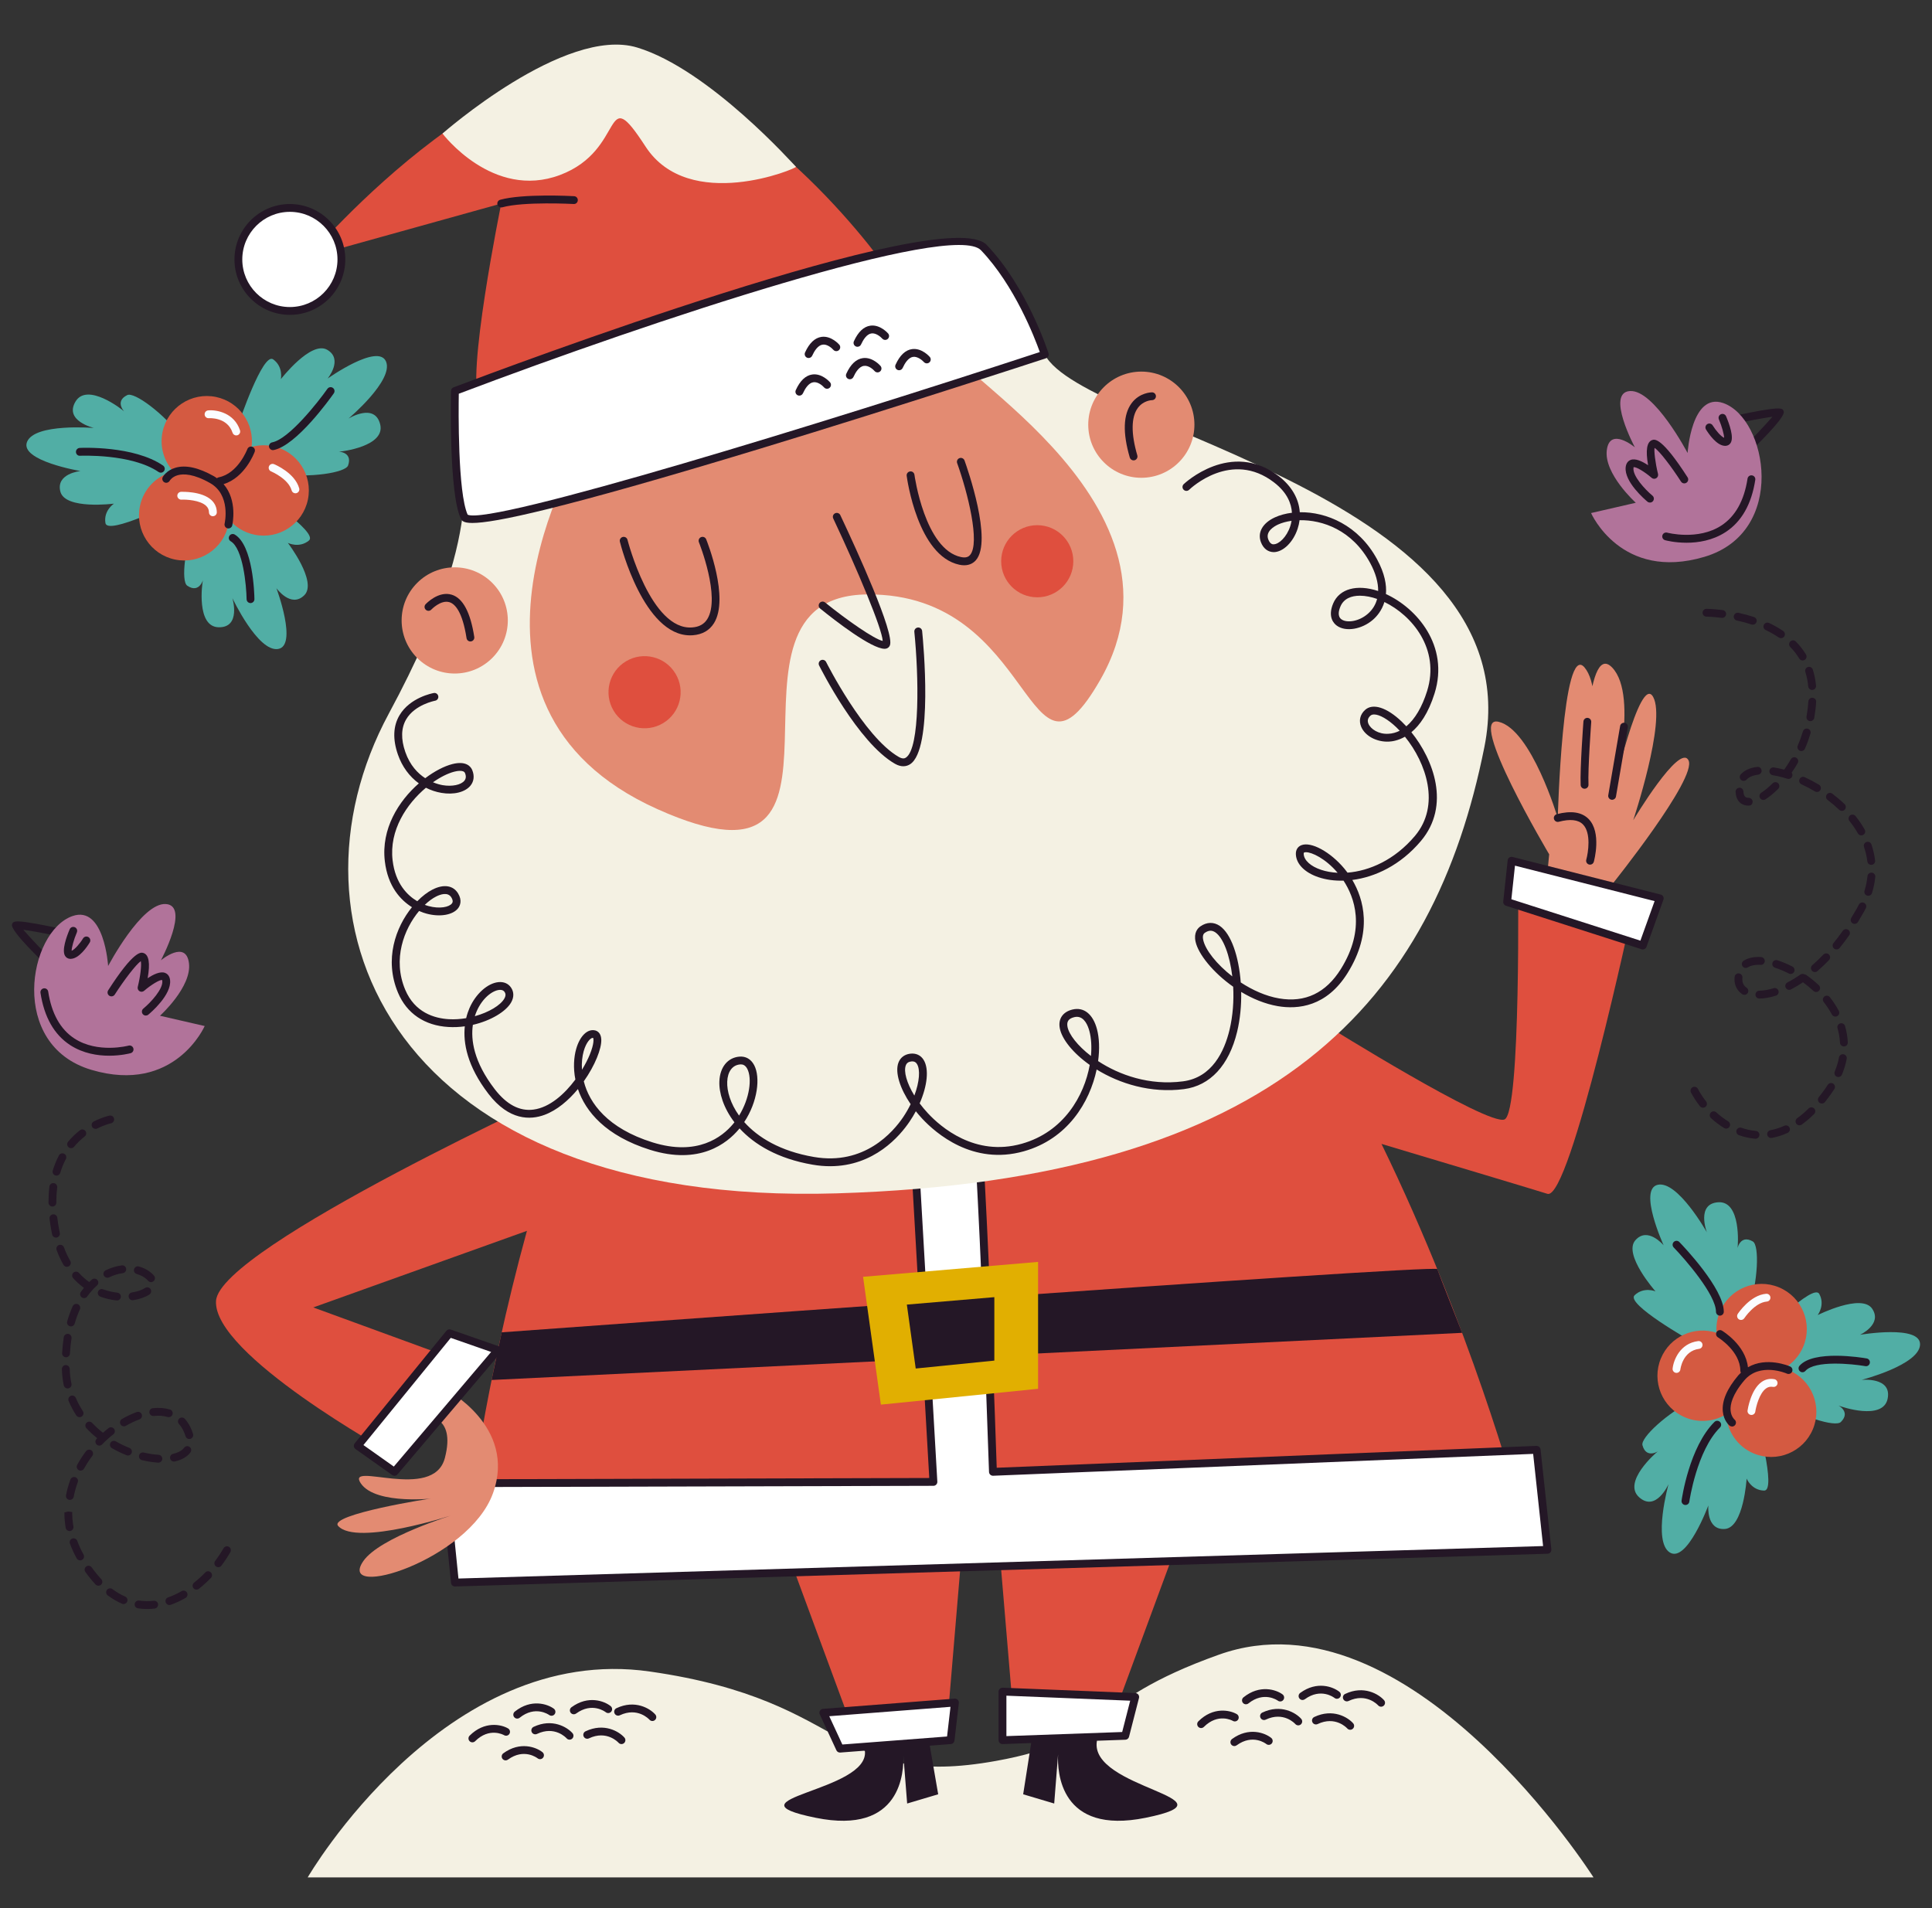 <svg width="81" height="80" viewBox="0 0 81 80" fill="none" xmlns="http://www.w3.org/2000/svg">
<rect x="0" y="0" width="81" height="80" fill="#333333" stroke="none"/>
<g clip-path="url(#clip0_8_10588)">
<path d="M66.809 78.713H12.9C12.9 78.713 18.62 68.845 27.244 70.081C35.868 71.316 35.005 75.045 41.764 73.828C46.59 72.959 45.435 71.394 51.108 69.373C59.083 66.531 66.809 78.713 66.809 78.713Z" fill="#F4F1E3"/>
<path d="M73.286 18.951C73.236 18.951 73.186 18.927 73.154 18.883C73.1 18.81 73.116 18.707 73.189 18.654C73.297 18.567 73.987 17.852 74.311 17.472C73.93 17.524 73.227 17.658 72.587 17.795C72.498 17.811 72.411 17.757 72.392 17.668C72.373 17.579 72.43 17.492 72.519 17.473C74.708 17.006 74.736 17.093 74.784 17.252C74.868 17.522 73.399 18.908 73.383 18.919C73.354 18.941 73.32 18.951 73.286 18.951Z" fill="#241726"/>
<path d="M70.753 18.993C70.753 18.993 70.912 16.434 72.248 16.899C74.097 17.543 74.948 22.312 71.456 23.347C67.964 24.382 66.706 21.51 66.706 21.51L68.581 21.079C68.581 21.079 67.239 19.866 67.366 18.872C67.493 17.878 68.542 18.754 68.542 18.754C68.542 18.754 67.317 16.462 68.335 16.395C69.353 16.328 70.753 18.993 70.753 18.993Z" fill="#B1739A"/>
<path d="M72.329 18.693C71.972 18.693 71.625 18.17 71.525 18.007C71.478 17.93 71.502 17.829 71.58 17.781C71.657 17.734 71.758 17.758 71.805 17.836C71.943 18.06 72.158 18.304 72.284 18.355C72.285 18.219 72.192 17.882 72.065 17.582C72.029 17.498 72.068 17.402 72.152 17.367C72.235 17.331 72.332 17.37 72.367 17.454C72.501 17.769 72.704 18.333 72.559 18.568C72.514 18.642 72.441 18.686 72.353 18.692C72.345 18.693 72.337 18.693 72.329 18.693Z" fill="#241726"/>
<path d="M69.175 21.071C69.138 21.071 69.1 21.059 69.07 21.033C68.97 20.95 68.093 20.203 68.157 19.589C68.178 19.386 68.295 19.31 68.363 19.283C68.564 19.204 68.854 19.343 69.098 19.507C68.986 18.878 69.044 18.522 69.273 18.448C69.371 18.416 69.667 18.321 70.753 20.013C70.802 20.09 70.78 20.191 70.704 20.24C70.627 20.29 70.526 20.267 70.477 20.191C70.083 19.577 69.565 18.895 69.368 18.779C69.342 18.9 69.395 19.395 69.513 19.87C69.53 19.939 69.501 20.012 69.439 20.05C69.378 20.087 69.3 20.081 69.246 20.034C68.952 19.779 68.589 19.562 68.489 19.588C68.489 19.591 68.486 19.602 68.484 19.623C68.449 19.955 68.954 20.509 69.28 20.781C69.35 20.839 69.359 20.942 69.301 21.012C69.269 21.051 69.222 21.071 69.175 21.071Z" fill="#241726"/>
<path d="M70.711 22.755C70.209 22.755 69.84 22.657 69.811 22.649C69.723 22.625 69.672 22.534 69.696 22.447C69.72 22.36 69.81 22.309 69.897 22.332C69.91 22.336 71.186 22.672 72.166 22.035C72.755 21.651 73.125 20.989 73.266 20.068C73.28 19.978 73.362 19.916 73.454 19.931C73.543 19.944 73.605 20.028 73.591 20.118C73.435 21.137 73.015 21.875 72.343 22.311C71.8 22.663 71.194 22.755 70.711 22.755Z" fill="#241726"/>
<path d="M2 40.458C1.967 40.458 1.933 40.448 1.905 40.427C1.889 40.416 0.42 39.029 0.503 38.76C0.555 38.597 0.58 38.515 2.769 38.981C2.858 39 2.915 39.087 2.896 39.176C2.877 39.265 2.789 39.32 2.701 39.303C2.061 39.166 1.358 39.032 0.977 38.98C1.301 39.359 1.991 40.075 2.101 40.164C2.17 40.22 2.184 40.322 2.13 40.393C2.097 40.436 2.049 40.458 2 40.458Z" fill="#241726"/>
<path d="M4.534 40.501C4.534 40.501 4.375 37.941 3.04 38.407C1.19 39.051 0.34 43.82 3.832 44.855C7.324 45.89 8.582 43.018 8.582 43.018L6.707 42.587C6.707 42.587 8.049 41.374 7.922 40.38C7.795 39.386 6.746 40.262 6.746 40.262C6.746 40.262 7.971 37.97 6.953 37.903C5.934 37.836 4.534 40.501 4.534 40.501Z" fill="#B1739A"/>
<path d="M2.959 40.201C2.951 40.201 2.943 40.201 2.935 40.201C2.847 40.195 2.774 40.151 2.728 40.077C2.584 39.841 2.787 39.277 2.921 38.962C2.956 38.878 3.053 38.839 3.136 38.875C3.219 38.91 3.258 39.006 3.223 39.09C3.096 39.39 3.002 39.727 3.004 39.863C3.13 39.812 3.345 39.569 3.482 39.344C3.53 39.266 3.631 39.242 3.708 39.289C3.785 39.337 3.81 39.438 3.762 39.515C3.663 39.678 3.316 40.201 2.959 40.201Z" fill="#241726"/>
<path d="M6.114 42.579C6.066 42.579 6.02 42.559 5.987 42.52C5.929 42.45 5.939 42.346 6.008 42.288C6.335 42.017 6.839 41.462 6.805 41.13C6.801 41.1 6.795 41.09 6.795 41.09C6.709 41.065 6.34 41.283 6.042 41.541C5.988 41.588 5.909 41.595 5.849 41.557C5.788 41.52 5.758 41.447 5.775 41.378C5.887 40.928 5.94 40.461 5.904 40.297C5.697 40.438 5.195 41.101 4.811 41.699C4.762 41.775 4.66 41.797 4.584 41.748C4.508 41.699 4.486 41.598 4.535 41.521C5.622 39.828 5.917 39.924 6.015 39.956C6.244 40.03 6.302 40.386 6.19 41.014C6.434 40.851 6.725 40.712 6.925 40.791C6.993 40.818 7.11 40.893 7.131 41.096C7.195 41.71 6.319 42.458 6.218 42.541C6.188 42.566 6.15 42.579 6.114 42.579Z" fill="#241726"/>
<path d="M4.577 44.262C4.094 44.262 3.488 44.171 2.945 43.819C2.273 43.383 1.853 42.645 1.697 41.625C1.683 41.536 1.745 41.452 1.834 41.438C1.925 41.424 2.008 41.486 2.021 41.576C2.163 42.497 2.533 43.159 3.122 43.542C4.101 44.179 5.378 43.843 5.391 43.839C5.478 43.816 5.568 43.867 5.592 43.955C5.616 44.042 5.565 44.132 5.477 44.156C5.448 44.164 5.078 44.262 4.577 44.262Z" fill="#241726"/>
<path d="M10.008 17.753C10.008 17.753 11.018 14.756 11.452 15.066C11.885 15.375 11.776 15.896 11.776 15.896C11.776 15.896 13.037 14.267 13.72 14.666C14.403 15.064 13.735 15.872 13.735 15.872C13.735 15.872 15.85 14.371 16.184 15.157C16.517 15.944 14.611 17.549 14.611 17.549C14.611 17.549 15.711 16.868 15.939 17.791C16.168 18.714 14.32 18.936 14.206 18.936C14.091 18.935 14.809 18.903 14.594 19.514C14.378 20.125 8.565 20.44 10.008 17.753Z" fill="#51AEA5"/>
<path d="M7.341 21.049C7.341 21.049 4.509 22.458 4.421 21.932C4.333 21.407 4.777 21.116 4.777 21.116C4.777 21.116 2.735 21.379 2.532 20.615C2.33 19.85 3.373 19.749 3.373 19.749C3.373 19.749 0.816 19.319 1.134 18.526C1.453 17.734 3.938 17.943 3.938 17.943C3.938 17.943 2.677 17.649 3.167 16.834C3.657 16.019 5.122 17.166 5.203 17.248C5.284 17.329 4.753 16.844 5.337 16.564C5.921 16.283 10.26 20.165 7.341 21.049Z" fill="#51AEA5"/>
<path d="M10.728 20.576C10.728 20.576 13.365 22.321 12.954 22.661C12.544 23 12.069 22.762 12.069 22.762C12.069 22.762 13.319 24.397 12.759 24.955C12.199 25.513 11.589 24.661 11.589 24.661C11.589 24.661 12.497 27.09 11.651 27.211C10.806 27.331 9.743 25.076 9.743 25.076C9.743 25.076 10.119 26.315 9.169 26.299C8.218 26.282 8.477 24.44 8.507 24.329C8.537 24.218 8.384 24.921 7.849 24.555C7.313 24.19 8.502 18.491 10.728 20.576Z" fill="#51AEA5"/>
<path d="M11.441 18.708C11.135 18.644 10.83 18.659 10.548 18.738C10.672 17.767 10.032 16.848 9.058 16.644C8.033 16.43 7.029 17.086 6.815 18.11C6.686 18.726 6.874 19.333 7.265 19.767C6.582 19.938 6.021 20.481 5.868 21.216C5.653 22.24 6.31 23.244 7.334 23.459C8.359 23.673 9.363 23.016 9.577 21.992C9.591 21.923 9.601 21.854 9.608 21.785C9.871 22.097 10.235 22.327 10.665 22.417C11.69 22.632 12.694 21.975 12.908 20.951C13.122 19.926 12.466 18.922 11.441 18.708ZM9.176 20.323C9.173 20.343 9.17 20.362 9.168 20.381C9.155 20.366 9.141 20.351 9.127 20.335C9.143 20.331 9.16 20.328 9.176 20.323Z" fill="#D45A41"/>
<path d="M6.742 19.818C6.71 19.818 6.678 19.809 6.65 19.79C5.512 19.012 3.378 19.108 3.356 19.108C3.263 19.118 3.188 19.042 3.184 18.952C3.18 18.862 3.25 18.785 3.34 18.78C3.432 18.775 5.605 18.679 6.835 19.518C6.91 19.57 6.929 19.672 6.878 19.747C6.846 19.793 6.795 19.818 6.742 19.818Z" fill="#241726"/>
<path d="M11.441 18.872C11.364 18.872 11.296 18.818 11.28 18.739C11.263 18.65 11.321 18.564 11.41 18.547C12.109 18.411 13.319 16.88 13.727 16.302C13.779 16.228 13.881 16.21 13.956 16.262C14.03 16.314 14.047 16.417 13.995 16.491C13.838 16.715 12.428 18.683 11.473 18.869C11.462 18.871 11.452 18.872 11.441 18.872Z" fill="#241726"/>
<path d="M10.503 25.285C10.414 25.285 10.34 25.213 10.339 25.123C10.329 24.551 10.191 23 9.673 22.694C9.595 22.648 9.57 22.547 9.616 22.47C9.662 22.391 9.762 22.366 9.841 22.411C10.609 22.865 10.664 24.889 10.667 25.118C10.669 25.208 10.597 25.283 10.506 25.285C10.505 25.285 10.504 25.285 10.503 25.285Z" fill="#241726"/>
<path d="M10.581 18.733C10.496 18.701 10.402 18.744 10.37 18.83C10.366 18.84 9.981 19.855 9.167 20.013C9.139 20.019 9.115 20.033 9.095 20.05C9.054 20.022 9.014 19.992 8.968 19.966C8.327 19.604 7.784 19.483 7.354 19.611C6.981 19.72 6.839 19.974 6.824 20.002C6.782 20.082 6.813 20.179 6.892 20.222C6.97 20.265 7.069 20.235 7.114 20.157C7.118 20.15 7.209 19.991 7.457 19.922C7.692 19.858 8.115 19.861 8.806 20.252C9.68 20.746 9.428 21.906 9.417 21.955C9.397 22.044 9.452 22.132 9.54 22.152C9.553 22.154 9.565 22.156 9.577 22.156C9.652 22.156 9.719 22.105 9.737 22.029C9.748 21.979 9.966 20.978 9.373 20.298C10.268 20.028 10.661 18.989 10.678 18.943C10.71 18.858 10.666 18.764 10.581 18.733Z" fill="#241726"/>
<path d="M9.906 18.256C9.837 18.256 9.772 18.212 9.75 18.143C9.531 17.477 8.764 17.533 8.757 17.533C8.665 17.541 8.587 17.473 8.58 17.383C8.572 17.292 8.639 17.213 8.73 17.206C9.086 17.173 9.823 17.313 10.062 18.041C10.09 18.127 10.043 18.219 9.957 18.248C9.94 18.253 9.923 18.256 9.906 18.256Z" fill="#FBFCFF"/>
<path d="M12.385 20.682C12.313 20.682 12.247 20.634 12.227 20.562C12.091 20.069 11.373 19.768 11.366 19.764C11.283 19.73 11.243 19.634 11.277 19.55C11.312 19.466 11.407 19.427 11.491 19.461C11.527 19.475 12.364 19.826 12.544 20.474C12.568 20.561 12.517 20.652 12.429 20.676C12.415 20.68 12.4 20.682 12.385 20.682Z" fill="#FBFCFF"/>
<path d="M8.926 21.644C8.836 21.644 8.762 21.572 8.761 21.482C8.76 21.372 8.721 21.283 8.642 21.208C8.391 20.97 7.809 20.938 7.605 20.949C7.518 20.952 7.438 20.882 7.434 20.791C7.43 20.701 7.5 20.625 7.591 20.62C7.627 20.62 8.463 20.587 8.867 20.969C9.013 21.107 9.087 21.277 9.09 21.477C9.091 21.568 9.018 21.642 8.928 21.643C8.927 21.644 8.926 21.644 8.926 21.644Z" fill="#FBFCFF"/>
<path d="M70.901 56.225C70.901 56.225 68.146 54.673 68.531 54.305C68.916 53.937 69.407 54.141 69.407 54.141C69.407 54.141 68.043 52.599 68.561 52.002C69.08 51.406 69.749 52.212 69.749 52.212C69.749 52.212 68.671 49.854 69.505 49.673C70.34 49.492 71.561 51.666 71.561 51.666C71.561 51.666 71.098 50.458 72.047 50.406C72.996 50.354 72.869 52.21 72.847 52.323C72.825 52.435 72.928 51.724 73.488 52.05C74.048 52.376 73.272 58.145 70.901 56.225Z" fill="#51AEA5"/>
<path d="M73.641 59.462C73.641 59.462 74.496 62.506 73.963 62.495C73.431 62.484 73.228 61.993 73.228 61.993C73.228 61.993 73.105 64.048 72.316 64.104C71.527 64.161 71.623 63.117 71.623 63.117C71.623 63.117 70.722 65.549 70.003 65.087C69.285 64.626 69.954 62.225 69.954 62.225C69.954 62.225 69.429 63.408 68.721 62.774C68.012 62.141 69.412 60.916 69.507 60.851C69.602 60.787 69.027 61.219 68.861 60.592C68.694 59.966 73.318 56.429 73.641 59.462Z" fill="#51AEA5"/>
<path d="M73.809 56.046C73.809 56.046 76.016 53.782 76.273 54.248C76.53 54.715 76.207 55.137 76.207 55.137C76.207 55.137 78.047 54.214 78.491 54.869C78.934 55.523 77.983 55.963 77.983 55.963C77.983 55.963 80.539 55.526 80.499 56.379C80.46 57.232 78.046 57.854 78.046 57.854C78.046 57.854 79.332 57.716 79.139 58.647C78.946 59.578 77.184 58.979 77.081 58.929C76.978 58.879 77.639 59.161 77.18 59.618C76.722 60.076 71.345 57.844 73.809 56.046Z" fill="#51AEA5"/>
<path d="M74.985 57.441C74.92 57.414 74.854 57.391 74.787 57.372C75.143 57.172 75.437 56.857 75.606 56.451C76.008 55.485 75.55 54.376 74.584 53.974C73.618 53.572 72.509 54.03 72.107 54.996C71.987 55.285 71.945 55.587 71.969 55.879C71.039 55.576 70.016 56.033 69.634 56.952C69.232 57.918 69.69 59.027 70.656 59.429C71.237 59.671 71.868 59.6 72.367 59.297C72.407 59.999 72.837 60.652 73.53 60.94C74.496 61.342 75.605 60.884 76.007 59.918C76.409 58.952 75.951 57.843 74.985 57.441ZM73.271 57.524C73.289 57.53 73.308 57.537 73.326 57.542C73.309 57.552 73.291 57.563 73.273 57.574C73.273 57.557 73.272 57.54 73.271 57.524Z" fill="#D45A41"/>
<path d="M70.664 63.099C70.656 63.099 70.649 63.099 70.641 63.098C70.551 63.085 70.489 63.002 70.501 62.913C70.514 62.821 70.824 60.669 71.879 59.617C71.944 59.553 72.048 59.553 72.112 59.618C72.176 59.682 72.176 59.786 72.111 59.85C71.135 60.823 70.829 62.937 70.826 62.958C70.815 63.04 70.745 63.099 70.664 63.099Z" fill="#241726"/>
<path d="M72.107 55.16C72.017 55.16 71.943 55.087 71.943 54.997C71.94 54.284 70.663 52.81 70.171 52.302C70.108 52.236 70.109 52.133 70.175 52.069C70.24 52.007 70.344 52.008 70.407 52.073C70.597 52.27 72.267 54.023 72.271 54.995C72.272 55.086 72.198 55.16 72.108 55.16L72.107 55.16Z" fill="#241726"/>
<path d="M75.57 57.533C75.531 57.533 75.493 57.52 75.462 57.492C75.393 57.432 75.387 57.328 75.447 57.26C76.036 56.591 78.035 56.915 78.26 56.954C78.35 56.969 78.409 57.054 78.394 57.144C78.379 57.233 78.294 57.296 78.204 57.277C77.641 57.18 76.091 57.026 75.693 57.477C75.661 57.514 75.616 57.533 75.57 57.533Z" fill="#241726"/>
<path d="M75.051 57.291C75.005 57.27 74.062 56.87 73.283 57.325C73.186 56.396 72.238 55.815 72.196 55.79C72.118 55.743 72.017 55.767 71.971 55.846C71.924 55.923 71.949 56.024 72.027 56.071C72.036 56.077 72.961 56.645 72.965 57.474C72.965 57.502 72.975 57.528 72.988 57.552C72.952 57.587 72.916 57.621 72.881 57.661C72.405 58.224 72.186 58.734 72.23 59.18C72.268 59.567 72.491 59.754 72.516 59.774C72.546 59.797 72.582 59.809 72.617 59.809C72.665 59.809 72.712 59.788 72.744 59.748C72.801 59.679 72.791 59.576 72.722 59.518C72.716 59.513 72.577 59.393 72.556 59.136C72.536 58.895 72.619 58.479 73.132 57.873C73.781 57.107 74.874 57.571 74.919 57.592C75.004 57.628 75.1 57.59 75.135 57.507C75.172 57.424 75.134 57.327 75.051 57.291Z" fill="#241726"/>
<path d="M70.288 57.56C70.283 57.56 70.277 57.56 70.271 57.56C70.181 57.55 70.115 57.469 70.125 57.379C70.163 57.023 70.435 56.325 71.194 56.227C71.284 56.214 71.366 56.278 71.378 56.368C71.389 56.459 71.326 56.541 71.236 56.552C70.541 56.642 70.452 57.406 70.451 57.413C70.442 57.498 70.371 57.56 70.288 57.56Z" fill="#FBFCFF"/>
<path d="M72.994 55.341C72.963 55.341 72.932 55.333 72.904 55.315C72.828 55.265 72.807 55.163 72.856 55.088C72.877 55.056 73.378 54.298 74.048 54.243C74.14 54.236 74.218 54.303 74.225 54.393C74.233 54.484 74.165 54.563 74.075 54.57C73.566 54.612 73.135 55.261 73.131 55.267C73.1 55.315 73.047 55.341 72.994 55.341Z" fill="#FBFCFF"/>
<path d="M73.43 59.324C73.422 59.324 73.414 59.323 73.406 59.322C73.316 59.309 73.254 59.226 73.267 59.136C73.272 59.101 73.397 58.273 73.848 57.947C74.01 57.83 74.192 57.788 74.389 57.824C74.478 57.839 74.537 57.925 74.522 58.014C74.506 58.103 74.422 58.161 74.331 58.147C74.223 58.128 74.129 58.149 74.041 58.213C73.76 58.415 73.621 58.982 73.592 59.184C73.58 59.265 73.51 59.324 73.43 59.324Z" fill="#FBFCFF"/>
<path d="M27.351 72.156C27.306 72.156 27.26 72.137 27.228 72.1C27.208 72.078 26.732 71.562 25.985 71.916C25.903 71.954 25.805 71.92 25.766 71.838C25.727 71.756 25.762 71.658 25.844 71.619C26.625 71.25 27.252 71.63 27.474 71.883C27.534 71.951 27.528 72.055 27.459 72.115C27.428 72.142 27.389 72.156 27.351 72.156Z" fill="#241726"/>
<path d="M26.055 73.123C26.01 73.123 25.965 73.104 25.933 73.068C25.912 73.044 25.436 72.529 24.689 72.884C24.608 72.922 24.509 72.888 24.471 72.805C24.432 72.724 24.466 72.626 24.549 72.587C25.33 72.217 25.956 72.597 26.179 72.85C26.239 72.918 26.232 73.022 26.164 73.082C26.133 73.109 26.094 73.123 26.055 73.123Z" fill="#241726"/>
<path d="M23.878 72.938C23.833 72.938 23.788 72.919 23.756 72.882C23.735 72.859 23.26 72.343 22.512 72.698C22.43 72.736 22.332 72.702 22.293 72.62C22.254 72.538 22.289 72.44 22.371 72.401C23.152 72.031 23.779 72.412 24.002 72.665C24.062 72.733 24.055 72.837 23.987 72.897C23.956 72.924 23.917 72.938 23.878 72.938Z" fill="#241726"/>
<path d="M21.685 72.055C21.637 72.055 21.59 72.034 21.557 71.993C21.5 71.923 21.512 71.819 21.582 71.762C22.265 71.213 22.952 71.441 23.219 71.639C23.292 71.693 23.308 71.796 23.254 71.869C23.201 71.941 23.098 71.957 23.025 71.904C23 71.886 22.439 71.495 21.788 72.018C21.758 72.043 21.721 72.055 21.685 72.055Z" fill="#241726"/>
<path d="M24.057 71.874C24.006 71.874 23.956 71.851 23.924 71.807C23.871 71.734 23.887 71.631 23.96 71.578C24.665 71.062 25.342 71.322 25.602 71.531C25.673 71.588 25.684 71.691 25.627 71.762C25.57 71.832 25.467 71.843 25.397 71.787C25.373 71.769 24.826 71.351 24.154 71.842C24.125 71.864 24.091 71.874 24.057 71.874Z" fill="#241726"/>
<path d="M21.198 73.807C21.148 73.807 21.098 73.783 21.065 73.739C21.012 73.666 21.028 73.563 21.101 73.51C21.806 72.994 22.483 73.254 22.743 73.463C22.814 73.52 22.825 73.624 22.768 73.694C22.712 73.765 22.609 73.776 22.538 73.719C22.515 73.702 21.968 73.283 21.295 73.775C21.266 73.796 21.232 73.807 21.198 73.807Z" fill="#241726"/>
<path d="M19.805 73.05C19.763 73.05 19.721 73.034 19.689 73.002C19.625 72.938 19.625 72.834 19.689 72.77C20.313 72.147 21.017 72.299 21.301 72.467C21.379 72.513 21.405 72.613 21.359 72.692C21.314 72.769 21.213 72.796 21.135 72.75C21.107 72.734 20.516 72.409 19.921 73.002C19.889 73.034 19.847 73.05 19.805 73.05Z" fill="#241726"/>
<path d="M57.903 71.556C57.858 71.556 57.813 71.537 57.78 71.501C57.76 71.478 57.284 70.962 56.537 71.317C56.455 71.355 56.357 71.32 56.318 71.238C56.279 71.157 56.314 71.058 56.396 71.02C57.177 70.65 57.804 71.03 58.027 71.283C58.087 71.352 58.08 71.455 58.012 71.515C57.98 71.542 57.942 71.556 57.903 71.556Z" fill="#241726"/>
<path d="M56.608 72.523C56.562 72.523 56.517 72.505 56.485 72.468C56.465 72.445 55.988 71.929 55.241 72.284C55.16 72.322 55.062 72.288 55.023 72.206C54.984 72.124 55.019 72.026 55.101 71.987C55.882 71.617 56.509 71.998 56.731 72.251C56.791 72.319 56.785 72.422 56.716 72.482C56.685 72.51 56.646 72.523 56.608 72.523Z" fill="#241726"/>
<path d="M54.43 72.338C54.385 72.338 54.34 72.319 54.307 72.283C54.287 72.26 53.812 71.744 53.064 72.099C52.982 72.137 52.885 72.102 52.846 72.02C52.807 71.939 52.841 71.84 52.923 71.802C53.704 71.432 54.331 71.812 54.554 72.065C54.614 72.133 54.607 72.237 54.539 72.297C54.508 72.324 54.469 72.338 54.43 72.338Z" fill="#241726"/>
<path d="M52.237 71.455C52.189 71.455 52.141 71.434 52.109 71.394C52.052 71.323 52.063 71.219 52.134 71.163C52.816 70.614 53.504 70.841 53.771 71.039C53.844 71.093 53.86 71.196 53.806 71.269C53.753 71.342 53.65 71.357 53.577 71.304C53.552 71.286 52.991 70.895 52.34 71.419C52.31 71.443 52.273 71.455 52.237 71.455Z" fill="#241726"/>
<path d="M54.609 71.275C54.559 71.275 54.509 71.251 54.476 71.207C54.423 71.134 54.439 71.031 54.512 70.978C55.217 70.462 55.894 70.722 56.154 70.931C56.225 70.988 56.236 71.092 56.179 71.162C56.123 71.233 56.02 71.244 55.949 71.188C55.926 71.17 55.379 70.751 54.706 71.243C54.677 71.264 54.643 71.275 54.609 71.275Z" fill="#241726"/>
<path d="M51.751 73.207C51.7 73.207 51.65 73.183 51.618 73.14C51.565 73.067 51.581 72.963 51.654 72.91C52.359 72.394 53.036 72.654 53.296 72.864C53.367 72.921 53.378 73.024 53.321 73.095C53.264 73.165 53.161 73.176 53.09 73.12C53.067 73.102 52.521 72.683 51.847 73.175C51.818 73.197 51.784 73.207 51.751 73.207Z" fill="#241726"/>
<path d="M50.357 72.451C50.315 72.451 50.273 72.435 50.241 72.403C50.177 72.338 50.177 72.234 50.241 72.17C50.865 71.547 51.569 71.7 51.853 71.867C51.931 71.913 51.957 72.014 51.911 72.092C51.866 72.17 51.765 72.196 51.688 72.151C51.662 72.136 51.07 71.808 50.473 72.403C50.441 72.435 50.399 72.451 50.357 72.451Z" fill="#241726"/>
<path d="M6.17 67.46C6.041 67.46 5.912 67.45 5.785 67.431C5.695 67.418 5.634 67.334 5.647 67.245C5.66 67.155 5.744 67.094 5.834 67.106C6.034 67.136 6.242 67.138 6.445 67.115C6.535 67.106 6.617 67.169 6.627 67.259C6.637 67.349 6.573 67.431 6.483 67.441C6.379 67.454 6.275 67.46 6.17 67.46ZM7.102 67.293C7.034 67.293 6.971 67.251 6.947 67.183C6.917 67.097 6.962 67.004 7.047 66.974C7.236 66.907 7.427 66.819 7.615 66.711C7.694 66.666 7.794 66.692 7.839 66.771C7.884 66.85 7.857 66.95 7.779 66.996C7.573 67.114 7.364 67.21 7.156 67.284C7.138 67.29 7.12 67.293 7.102 67.293ZM5.18 67.252C5.158 67.252 5.136 67.248 5.114 67.238C4.909 67.148 4.708 67.031 4.516 66.889C4.444 66.835 4.429 66.732 4.483 66.659C4.537 66.586 4.64 66.572 4.712 66.625C4.884 66.752 5.063 66.858 5.246 66.937C5.329 66.974 5.367 67.07 5.331 67.153C5.304 67.215 5.244 67.252 5.18 67.252ZM8.239 66.647C8.191 66.647 8.143 66.626 8.11 66.586C8.054 66.514 8.066 66.411 8.137 66.355C8.299 66.226 8.457 66.082 8.607 65.927C8.67 65.862 8.774 65.861 8.839 65.924C8.904 65.987 8.906 66.091 8.843 66.156C8.683 66.321 8.514 66.474 8.341 66.612C8.311 66.636 8.275 66.647 8.239 66.647ZM4.126 66.483C4.083 66.483 4.039 66.466 4.006 66.431C3.859 66.274 3.715 66.097 3.578 65.906C3.525 65.832 3.542 65.73 3.616 65.677C3.69 65.624 3.792 65.641 3.845 65.715C3.974 65.895 4.108 66.06 4.246 66.207C4.308 66.273 4.305 66.377 4.239 66.439C4.207 66.469 4.167 66.483 4.126 66.483ZM9.152 65.707C9.117 65.707 9.083 65.696 9.053 65.673C8.981 65.619 8.966 65.516 9.021 65.443C9.151 65.271 9.269 65.093 9.372 64.913C9.416 64.835 9.517 64.807 9.596 64.852C9.675 64.897 9.702 64.997 9.657 65.076C9.547 65.268 9.421 65.459 9.283 65.642C9.251 65.684 9.202 65.707 9.152 65.707ZM3.36 65.421C3.302 65.421 3.246 65.391 3.216 65.337C3.103 65.135 3.008 64.926 2.932 64.717C2.9 64.631 2.944 64.537 3.03 64.506C3.115 64.475 3.209 64.519 3.24 64.604C3.31 64.797 3.399 64.99 3.503 65.177C3.547 65.256 3.519 65.356 3.439 65.4C3.414 65.414 3.387 65.421 3.36 65.421ZM2.916 64.191C2.837 64.191 2.768 64.135 2.754 64.055C2.717 63.843 2.699 63.627 2.699 63.412L2.863 63.373L3.027 63.394C3.027 63.608 3.044 63.805 3.078 63.999C3.093 64.088 3.034 64.173 2.944 64.189C2.935 64.191 2.925 64.191 2.916 64.191ZM2.929 62.885C2.919 62.885 2.909 62.884 2.898 62.882C2.809 62.865 2.751 62.779 2.768 62.69C2.81 62.47 2.872 62.249 2.952 62.032C2.984 61.947 3.078 61.904 3.163 61.935C3.248 61.967 3.292 62.061 3.26 62.146C3.186 62.346 3.129 62.55 3.091 62.752C3.075 62.83 3.007 62.885 2.929 62.885ZM3.38 61.657C3.353 61.657 3.326 61.651 3.301 61.637C3.221 61.593 3.193 61.493 3.237 61.414C3.345 61.218 3.469 61.027 3.606 60.844C3.66 60.772 3.764 60.757 3.836 60.811C3.909 60.866 3.923 60.969 3.869 61.041C3.741 61.212 3.625 61.391 3.524 61.573C3.494 61.627 3.438 61.657 3.38 61.657ZM6.64 61.324C6.637 61.324 6.634 61.324 6.63 61.323C6.414 61.31 6.186 61.275 5.952 61.219C5.864 61.198 5.81 61.109 5.831 61.021C5.852 60.933 5.94 60.879 6.029 60.9C6.244 60.951 6.453 60.983 6.65 60.995C6.74 61.001 6.809 61.078 6.804 61.169C6.799 61.256 6.726 61.324 6.64 61.324ZM7.293 61.279C7.218 61.279 7.151 61.227 7.133 61.151C7.113 61.063 7.168 60.975 7.256 60.955C7.471 60.905 7.632 60.816 7.72 60.697C7.774 60.625 7.878 60.61 7.95 60.664C8.023 60.718 8.038 60.821 7.984 60.894C7.846 61.078 7.626 61.206 7.33 61.275C7.318 61.278 7.305 61.279 7.293 61.279ZM5.365 61.024C5.345 61.024 5.324 61.02 5.304 61.012C5.093 60.927 4.887 60.828 4.693 60.717C4.614 60.672 4.587 60.571 4.631 60.492C4.676 60.414 4.776 60.386 4.855 60.431C5.037 60.535 5.229 60.628 5.427 60.707C5.511 60.741 5.552 60.837 5.518 60.921C5.492 60.985 5.43 61.024 5.365 61.024ZM4.164 60.609C4.123 60.609 4.082 60.593 4.05 60.562C3.985 60.499 3.983 60.395 4.046 60.33C4.056 60.32 4.066 60.31 4.077 60.299C3.914 60.17 3.762 60.029 3.623 59.88C3.561 59.814 3.564 59.711 3.63 59.649C3.696 59.586 3.8 59.59 3.862 59.656C4.001 59.803 4.154 59.943 4.317 60.071C4.393 60.004 4.471 59.938 4.551 59.876C4.622 59.82 4.725 59.833 4.781 59.904C4.837 59.975 4.825 60.078 4.754 60.134C4.588 60.264 4.429 60.407 4.282 60.559C4.25 60.592 4.207 60.609 4.164 60.609ZM7.935 60.333C7.863 60.333 7.797 60.285 7.777 60.212C7.755 60.133 7.722 60.049 7.677 59.961C7.629 59.864 7.571 59.779 7.504 59.705C7.444 59.638 7.449 59.534 7.516 59.474C7.583 59.413 7.687 59.418 7.748 59.485C7.834 59.58 7.909 59.69 7.97 59.812C8.025 59.92 8.066 60.025 8.094 60.125C8.118 60.212 8.066 60.303 7.979 60.327C7.964 60.331 7.95 60.333 7.935 60.333ZM5.196 59.801C5.139 59.801 5.084 59.771 5.053 59.719C5.008 59.64 5.035 59.54 5.113 59.494C5.319 59.375 5.528 59.277 5.733 59.202C5.818 59.171 5.912 59.215 5.943 59.3C5.974 59.385 5.931 59.479 5.845 59.51C5.658 59.579 5.468 59.669 5.278 59.779C5.252 59.794 5.223 59.801 5.196 59.801ZM3.337 59.418C3.283 59.418 3.231 59.392 3.199 59.344C3.073 59.151 2.965 58.947 2.877 58.738C2.842 58.654 2.882 58.558 2.966 58.523C3.049 58.489 3.146 58.527 3.18 58.611C3.26 58.802 3.359 58.988 3.474 59.163C3.523 59.239 3.502 59.341 3.426 59.391C3.399 59.409 3.367 59.418 3.337 59.418ZM7.077 59.416C7.061 59.416 7.046 59.414 7.03 59.41C6.858 59.359 6.657 59.343 6.444 59.366C6.352 59.375 6.273 59.311 6.263 59.221C6.253 59.131 6.318 59.05 6.408 59.04C6.666 59.012 6.909 59.032 7.123 59.095C7.21 59.12 7.26 59.212 7.234 59.299C7.213 59.37 7.147 59.416 7.077 59.416ZM2.835 58.213C2.759 58.213 2.691 58.16 2.674 58.083C2.628 57.862 2.602 57.634 2.595 57.403C2.592 57.312 2.664 57.236 2.754 57.233C2.845 57.23 2.921 57.302 2.923 57.393C2.929 57.605 2.954 57.814 2.996 58.015C3.014 58.104 2.958 58.191 2.869 58.209C2.857 58.212 2.846 58.213 2.835 58.213ZM2.769 56.905C2.766 56.905 2.763 56.905 2.759 56.905C2.669 56.9 2.599 56.822 2.605 56.732C2.617 56.502 2.641 56.277 2.674 56.063C2.688 55.974 2.772 55.913 2.861 55.926C2.951 55.94 3.012 56.024 2.998 56.114C2.967 56.317 2.945 56.531 2.932 56.75C2.928 56.837 2.855 56.905 2.769 56.905ZM2.975 55.612C2.96 55.612 2.945 55.61 2.93 55.606C2.843 55.581 2.792 55.49 2.817 55.403C2.88 55.177 2.959 54.962 3.049 54.763C3.087 54.68 3.185 54.645 3.267 54.682C3.349 54.719 3.386 54.817 3.348 54.899C3.264 55.083 3.192 55.283 3.132 55.492C3.112 55.565 3.046 55.612 2.975 55.612ZM4.902 54.524C4.896 54.524 4.89 54.524 4.884 54.523C4.653 54.498 4.425 54.444 4.208 54.364C4.123 54.333 4.079 54.238 4.11 54.153C4.142 54.068 4.237 54.024 4.321 54.056C4.514 54.127 4.715 54.174 4.921 54.197C5.011 54.207 5.076 54.288 5.066 54.379C5.056 54.462 4.985 54.524 4.902 54.524ZM5.557 54.514C5.477 54.514 5.407 54.455 5.395 54.374C5.381 54.284 5.443 54.201 5.533 54.187C5.754 54.154 5.95 54.087 6.084 53.999C6.16 53.949 6.262 53.971 6.311 54.046C6.361 54.122 6.34 54.224 6.264 54.274C6.088 54.388 5.852 54.471 5.582 54.512C5.574 54.513 5.566 54.514 5.557 54.514ZM3.523 54.426C3.49 54.426 3.457 54.416 3.428 54.395C3.354 54.343 3.337 54.24 3.389 54.166C3.431 54.108 3.474 54.051 3.519 53.996C3.356 53.877 3.204 53.741 3.067 53.589C3.006 53.522 3.011 53.418 3.078 53.357C3.146 53.297 3.249 53.302 3.31 53.369C3.441 53.513 3.585 53.641 3.741 53.751C3.776 53.716 3.813 53.682 3.85 53.649C3.917 53.589 4.021 53.595 4.081 53.663C4.141 53.731 4.135 53.835 4.067 53.895C3.919 54.027 3.78 54.182 3.657 54.356C3.625 54.402 3.575 54.426 3.523 54.426ZM6.332 53.755C6.284 53.755 6.236 53.734 6.204 53.693C6.192 53.679 6.179 53.664 6.164 53.65C6.052 53.543 5.903 53.462 5.734 53.415C5.647 53.39 5.595 53.3 5.62 53.213C5.644 53.125 5.735 53.074 5.822 53.099C6.042 53.16 6.239 53.269 6.391 53.413C6.418 53.439 6.441 53.464 6.461 53.489C6.517 53.56 6.505 53.663 6.434 53.719C6.404 53.743 6.368 53.755 6.332 53.755ZM4.502 53.571C4.441 53.571 4.382 53.537 4.354 53.479C4.314 53.398 4.348 53.299 4.429 53.26C4.648 53.153 4.876 53.084 5.105 53.053C5.197 53.04 5.278 53.105 5.29 53.194C5.301 53.284 5.238 53.367 5.148 53.379C4.954 53.404 4.76 53.464 4.574 53.555C4.55 53.566 4.526 53.571 4.502 53.571ZM2.804 53.113C2.748 53.113 2.692 53.084 2.662 53.031C2.552 52.841 2.455 52.632 2.374 52.411C2.342 52.326 2.386 52.232 2.471 52.2C2.557 52.169 2.65 52.212 2.682 52.298C2.756 52.501 2.846 52.693 2.946 52.866C2.992 52.945 2.965 53.045 2.886 53.091C2.861 53.106 2.832 53.113 2.804 53.113ZM2.346 51.888C2.271 51.888 2.202 51.836 2.186 51.759C2.173 51.698 2.16 51.636 2.149 51.572C2.119 51.408 2.095 51.249 2.077 51.096C2.067 51.005 2.131 50.924 2.221 50.913C2.314 50.904 2.393 50.968 2.403 51.058C2.421 51.204 2.443 51.356 2.472 51.514C2.483 51.574 2.494 51.632 2.507 51.69C2.526 51.778 2.47 51.866 2.381 51.885C2.369 51.887 2.358 51.888 2.346 51.888ZM2.198 50.586C2.108 50.586 2.035 50.513 2.034 50.423L2.034 50.377C2.034 50.16 2.047 49.947 2.072 49.746C2.084 49.656 2.167 49.593 2.256 49.604C2.346 49.615 2.409 49.697 2.398 49.787C2.374 49.975 2.362 50.173 2.362 50.377L2.362 50.42C2.363 50.51 2.29 50.585 2.2 50.586C2.199 50.586 2.199 50.586 2.198 50.586ZM2.369 49.29C2.354 49.29 2.338 49.287 2.322 49.283C2.236 49.257 2.186 49.165 2.212 49.078C2.279 48.854 2.366 48.64 2.471 48.442C2.513 48.362 2.612 48.331 2.692 48.373C2.773 48.416 2.803 48.515 2.761 48.595C2.666 48.774 2.587 48.969 2.527 49.172C2.505 49.244 2.44 49.29 2.369 49.29ZM2.98 48.138C2.943 48.138 2.906 48.126 2.875 48.1C2.805 48.042 2.796 47.938 2.854 47.869C3.001 47.693 3.167 47.531 3.35 47.388C3.421 47.333 3.524 47.345 3.58 47.416C3.636 47.487 3.624 47.591 3.552 47.647C3.388 47.775 3.238 47.921 3.106 48.079C3.074 48.118 3.027 48.138 2.98 48.138ZM4.006 47.33C3.945 47.33 3.888 47.297 3.859 47.24C3.818 47.159 3.851 47.06 3.932 47.019C4.299 46.834 4.577 46.776 4.588 46.774C4.677 46.755 4.764 46.812 4.782 46.901C4.8 46.99 4.743 47.077 4.654 47.096C4.652 47.096 4.405 47.149 4.079 47.313C4.056 47.325 4.03 47.33 4.006 47.33Z" fill="#241726"/>
<path d="M73.6 47.743C73.596 47.743 73.591 47.743 73.587 47.742C73.359 47.723 73.129 47.673 72.906 47.594C72.82 47.564 72.775 47.47 72.805 47.385C72.836 47.299 72.929 47.254 73.015 47.285C73.212 47.354 73.414 47.398 73.614 47.415C73.705 47.423 73.772 47.503 73.764 47.593C73.757 47.679 73.685 47.743 73.6 47.743ZM74.254 47.711C74.176 47.711 74.107 47.656 74.093 47.577C74.076 47.488 74.135 47.402 74.224 47.386C74.421 47.349 74.618 47.286 74.81 47.199C74.893 47.161 74.99 47.198 75.028 47.28C75.065 47.363 75.029 47.46 74.947 47.498C74.73 47.596 74.507 47.667 74.284 47.709C74.274 47.71 74.264 47.711 74.254 47.711ZM72.37 47.319C72.34 47.319 72.31 47.311 72.284 47.294C72.094 47.177 71.909 47.038 71.736 46.881C71.669 46.82 71.663 46.716 71.725 46.649C71.785 46.581 71.889 46.576 71.957 46.638C72.115 46.781 72.283 46.908 72.456 47.015C72.533 47.063 72.557 47.164 72.509 47.241C72.478 47.291 72.425 47.319 72.37 47.319ZM75.444 47.18C75.393 47.18 75.342 47.157 75.31 47.112C75.257 47.038 75.274 46.936 75.347 46.883C75.509 46.766 75.671 46.629 75.828 46.474C75.893 46.41 75.996 46.411 76.06 46.475C76.124 46.54 76.123 46.644 76.058 46.708C75.889 46.874 75.715 47.023 75.54 47.149C75.51 47.17 75.477 47.18 75.444 47.18ZM71.399 46.443C71.35 46.443 71.302 46.422 71.27 46.38C71.124 46.194 70.998 46.001 70.895 45.805C70.853 45.725 70.884 45.626 70.964 45.583C71.045 45.542 71.144 45.572 71.186 45.653C71.279 45.831 71.394 46.007 71.528 46.178C71.584 46.249 71.572 46.352 71.5 46.408C71.47 46.432 71.434 46.443 71.399 46.443ZM76.382 46.267C76.346 46.267 76.309 46.255 76.279 46.231C76.208 46.174 76.197 46.071 76.254 46C76.336 45.897 76.419 45.788 76.501 45.674C76.546 45.61 76.589 45.547 76.629 45.484C76.678 45.407 76.78 45.385 76.856 45.433C76.932 45.482 76.955 45.584 76.906 45.66C76.863 45.728 76.817 45.796 76.768 45.864C76.682 45.985 76.596 46.099 76.51 46.206C76.477 46.246 76.43 46.267 76.382 46.267ZM77.073 45.156C77.052 45.156 77.031 45.151 77.01 45.143C76.927 45.108 76.887 45.012 76.921 44.928C77.004 44.731 77.064 44.531 77.1 44.334C77.117 44.244 77.202 44.185 77.292 44.202C77.382 44.219 77.44 44.305 77.424 44.394C77.383 44.614 77.316 44.836 77.225 45.054C77.199 45.117 77.138 45.156 77.073 45.156ZM77.306 43.874C77.22 43.874 77.147 43.806 77.142 43.719C77.132 43.515 77.097 43.31 77.039 43.11C77.013 43.023 77.064 42.932 77.15 42.907C77.238 42.882 77.329 42.931 77.354 43.019C77.419 43.243 77.459 43.473 77.47 43.702C77.475 43.792 77.405 43.87 77.315 43.874C77.312 43.874 77.309 43.874 77.306 43.874ZM76.948 42.622C76.889 42.622 76.833 42.591 76.803 42.535C76.708 42.357 76.592 42.181 76.459 42.011C76.403 41.94 76.415 41.837 76.486 41.781C76.558 41.724 76.661 41.738 76.717 41.808C76.862 41.992 76.989 42.185 77.093 42.381C77.135 42.461 77.105 42.56 77.025 42.603C77 42.616 76.974 42.622 76.948 42.622ZM73.762 41.865C73.673 41.865 73.6 41.794 73.598 41.705C73.597 41.614 73.668 41.539 73.759 41.537C73.942 41.534 74.144 41.498 74.359 41.432C74.446 41.405 74.537 41.454 74.564 41.54C74.591 41.627 74.542 41.719 74.456 41.745C74.212 41.821 73.979 41.862 73.766 41.866C73.765 41.865 73.763 41.865 73.762 41.865ZM73.135 41.711C73.103 41.711 73.07 41.702 73.042 41.682C72.834 41.539 72.719 41.318 72.719 41.059C72.719 41.026 72.721 40.992 72.725 40.958C72.734 40.867 72.814 40.8 72.906 40.812C72.996 40.822 73.061 40.902 73.051 40.992C73.049 41.015 73.048 41.037 73.048 41.059C73.048 41.211 73.108 41.33 73.228 41.412C73.303 41.463 73.322 41.565 73.27 41.64C73.238 41.687 73.187 41.711 73.135 41.711ZM76.143 41.591C76.103 41.591 76.063 41.577 76.031 41.547C75.893 41.418 75.745 41.295 75.591 41.183C75.424 41.295 75.255 41.396 75.088 41.483C75.008 41.524 74.909 41.493 74.867 41.412C74.826 41.331 74.857 41.232 74.938 41.191C75.117 41.098 75.299 40.987 75.48 40.861C75.53 40.826 75.594 40.823 75.646 40.848C75.675 40.85 75.704 40.86 75.729 40.878C75.915 41.009 76.092 41.154 76.256 41.307C76.322 41.369 76.325 41.473 76.263 41.539C76.231 41.574 76.187 41.591 76.143 41.591ZM75.073 40.835C75.048 40.835 75.022 40.829 74.998 40.817C74.803 40.716 74.608 40.634 74.418 40.573C74.331 40.545 74.284 40.453 74.312 40.366C74.34 40.28 74.432 40.232 74.518 40.26C74.726 40.327 74.938 40.416 75.149 40.525C75.229 40.567 75.261 40.666 75.219 40.746C75.19 40.803 75.133 40.835 75.073 40.835ZM76.09 40.755C76.044 40.755 75.999 40.736 75.966 40.698C75.907 40.63 75.913 40.526 75.982 40.467C76.139 40.329 76.295 40.18 76.445 40.023C76.508 39.957 76.612 39.955 76.677 40.017C76.743 40.08 76.745 40.184 76.683 40.25C76.526 40.414 76.363 40.57 76.198 40.714C76.167 40.741 76.128 40.755 76.09 40.755ZM73.192 40.583C73.137 40.583 73.084 40.556 73.053 40.507C73.004 40.43 73.027 40.328 73.103 40.28C73.267 40.175 73.478 40.122 73.73 40.122C73.759 40.12 73.798 40.123 73.833 40.125C73.924 40.129 73.993 40.206 73.989 40.297C73.984 40.388 73.907 40.461 73.817 40.453C73.787 40.451 73.755 40.448 73.73 40.45C73.545 40.45 73.389 40.487 73.28 40.557C73.252 40.574 73.222 40.583 73.192 40.583ZM76.998 39.807C76.961 39.807 76.925 39.795 76.894 39.77C76.824 39.714 76.813 39.61 76.87 39.54C77.003 39.377 77.133 39.204 77.26 39.025C77.312 38.951 77.415 38.933 77.489 38.985C77.563 39.037 77.581 39.14 77.528 39.214C77.398 39.399 77.262 39.578 77.125 39.747C77.093 39.787 77.045 39.807 76.998 39.807ZM77.754 38.735C77.725 38.735 77.695 38.728 77.669 38.711C77.591 38.663 77.567 38.562 77.615 38.485C77.694 38.355 77.773 38.221 77.852 38.082C77.88 38.03 77.908 37.978 77.934 37.927C77.975 37.846 78.074 37.814 78.155 37.854C78.236 37.895 78.268 37.994 78.227 38.075C78.199 38.13 78.169 38.186 78.138 38.242C78.058 38.385 77.977 38.523 77.895 38.657C77.864 38.707 77.81 38.735 77.754 38.735ZM78.328 37.558C78.312 37.558 78.296 37.555 78.279 37.55C78.193 37.524 78.144 37.432 78.171 37.345C78.233 37.142 78.275 36.936 78.295 36.735C78.304 36.645 78.382 36.581 78.475 36.587C78.565 36.596 78.631 36.677 78.622 36.767C78.6 36.99 78.554 37.217 78.485 37.442C78.463 37.512 78.398 37.558 78.328 37.558ZM78.452 36.26C78.37 36.26 78.299 36.199 78.289 36.115C78.265 35.913 78.218 35.71 78.15 35.511C78.121 35.425 78.166 35.331 78.252 35.302C78.338 35.273 78.432 35.319 78.461 35.404C78.536 35.625 78.588 35.851 78.615 36.077C78.626 36.166 78.561 36.248 78.471 36.259C78.465 36.26 78.458 36.26 78.452 36.26ZM78.035 35.025C77.978 35.025 77.923 34.995 77.893 34.941C77.792 34.764 77.673 34.589 77.538 34.42C77.482 34.349 77.493 34.245 77.564 34.189C77.635 34.133 77.738 34.144 77.795 34.215C77.94 34.398 78.069 34.587 78.178 34.78C78.223 34.858 78.195 34.959 78.117 35.003C78.091 35.018 78.063 35.025 78.035 35.025ZM77.222 33.997C77.181 33.997 77.141 33.982 77.109 33.952C76.959 33.808 76.795 33.669 76.623 33.539C76.55 33.484 76.536 33.381 76.591 33.308C76.645 33.236 76.748 33.222 76.821 33.276C77.003 33.414 77.177 33.562 77.336 33.714C77.401 33.777 77.404 33.881 77.341 33.946C77.308 33.98 77.265 33.997 77.222 33.997ZM73.305 33.776C72.985 33.776 72.783 33.561 72.765 33.2C72.761 33.11 72.831 33.033 72.921 33.028C73.008 33.014 73.089 33.093 73.093 33.184C73.106 33.448 73.24 33.448 73.305 33.448C73.394 33.448 73.477 33.519 73.48 33.608C73.481 33.698 73.423 33.772 73.333 33.776C73.331 33.776 73.307 33.776 73.305 33.776ZM73.93 33.539C73.877 33.539 73.825 33.513 73.793 33.465C73.743 33.389 73.764 33.287 73.84 33.238C73.998 33.134 74.159 33.001 74.32 32.84C74.384 32.777 74.488 32.777 74.552 32.841C74.616 32.905 74.616 33.009 74.552 33.073C74.376 33.249 74.197 33.397 74.02 33.512C73.993 33.531 73.962 33.539 73.93 33.539ZM76.177 33.205C76.148 33.205 76.119 33.198 76.093 33.182C75.909 33.072 75.719 32.971 75.528 32.883C75.445 32.846 75.409 32.748 75.447 32.666C75.485 32.583 75.582 32.547 75.665 32.585C75.867 32.678 76.067 32.784 76.262 32.9C76.339 32.947 76.365 33.048 76.318 33.126C76.287 33.177 76.233 33.205 76.177 33.205ZM73.104 32.74C73.065 32.74 73.025 32.727 72.994 32.698C72.927 32.637 72.922 32.533 72.983 32.466C73.138 32.295 73.37 32.19 73.672 32.153C73.765 32.142 73.844 32.207 73.855 32.297C73.866 32.387 73.802 32.468 73.712 32.479C73.493 32.506 73.325 32.577 73.226 32.687C73.193 32.722 73.149 32.74 73.104 32.74ZM74.985 32.658C74.968 32.658 74.951 32.655 74.934 32.65C74.907 32.641 74.88 32.633 74.853 32.625C74.83 32.623 74.808 32.616 74.787 32.605C74.626 32.559 74.47 32.524 74.322 32.501C74.232 32.486 74.171 32.403 74.185 32.313C74.198 32.224 74.282 32.163 74.372 32.176C74.511 32.198 74.655 32.229 74.803 32.268C74.903 32.129 74.998 31.982 75.085 31.83C75.131 31.752 75.231 31.724 75.31 31.77C75.388 31.816 75.415 31.916 75.37 31.994C75.29 32.132 75.206 32.266 75.116 32.395C75.147 32.436 75.158 32.492 75.141 32.545C75.118 32.614 75.054 32.658 74.985 32.658ZM75.522 31.489C75.5 31.489 75.478 31.485 75.457 31.476C75.374 31.44 75.335 31.343 75.371 31.26C75.455 31.066 75.529 30.864 75.59 30.661C75.617 30.575 75.708 30.526 75.795 30.552C75.882 30.578 75.931 30.669 75.905 30.756C75.84 30.971 75.762 31.185 75.673 31.39C75.646 31.452 75.585 31.489 75.522 31.489ZM75.901 30.235C75.891 30.235 75.882 30.234 75.872 30.232C75.783 30.216 75.723 30.131 75.739 30.041C75.777 29.833 75.803 29.62 75.816 29.409C75.822 29.318 75.9 29.245 75.99 29.255C76.081 29.261 76.15 29.339 76.144 29.429C76.13 29.654 76.102 29.879 76.063 30.1C76.048 30.179 75.979 30.235 75.901 30.235ZM75.975 28.928C75.891 28.928 75.82 28.864 75.811 28.779C75.791 28.567 75.75 28.363 75.69 28.172C75.662 28.085 75.71 27.993 75.797 27.966C75.883 27.939 75.975 27.986 76.003 28.073C76.07 28.285 76.116 28.512 76.138 28.748C76.147 28.838 76.081 28.918 75.99 28.927C75.985 28.927 75.98 28.928 75.975 28.928ZM75.577 27.691C75.522 27.691 75.467 27.663 75.436 27.612C75.332 27.439 75.204 27.276 75.057 27.126C74.994 27.061 74.995 26.957 75.059 26.894C75.124 26.83 75.227 26.831 75.291 26.896C75.456 27.063 75.599 27.247 75.717 27.441C75.764 27.519 75.74 27.62 75.662 27.667C75.635 27.683 75.606 27.691 75.577 27.691ZM74.67 26.756C74.638 26.756 74.606 26.747 74.577 26.728C74.411 26.615 74.227 26.51 74.029 26.416C73.947 26.378 73.912 26.28 73.95 26.198C73.989 26.116 74.087 26.081 74.169 26.119C74.382 26.22 74.582 26.333 74.762 26.456C74.837 26.507 74.857 26.61 74.805 26.684C74.774 26.731 74.722 26.756 74.67 26.756ZM73.487 26.191C73.47 26.191 73.453 26.188 73.436 26.183C73.239 26.118 73.031 26.061 72.818 26.015C72.729 25.995 72.673 25.908 72.692 25.819C72.712 25.73 72.799 25.674 72.888 25.694C73.112 25.743 73.331 25.802 73.538 25.87C73.625 25.899 73.672 25.991 73.643 26.078C73.621 26.147 73.556 26.191 73.487 26.191ZM72.204 25.906C72.197 25.906 72.19 25.906 72.183 25.905C71.802 25.856 71.547 25.854 71.544 25.854C71.453 25.853 71.38 25.779 71.381 25.689C71.382 25.598 71.455 25.525 71.545 25.525C71.556 25.528 71.811 25.526 72.225 25.579C72.314 25.59 72.378 25.673 72.367 25.763C72.356 25.845 72.285 25.906 72.204 25.906Z" fill="#241726"/>
<path d="M64.95 35.818C64.95 35.818 61.451 29.938 62.83 30.262C64.208 30.586 65.31 34.295 65.31 34.295C65.31 34.295 65.507 26.87 66.434 27.986C67.361 29.103 66.434 32.905 66.434 32.905C66.434 32.905 66.425 26.777 67.589 27.986C68.752 29.195 67.589 33.368 67.589 33.368C67.589 33.368 68.752 28.221 69.308 29.218C69.865 30.215 68.474 34.389 68.474 34.389C68.474 34.389 70.421 31.131 70.792 31.879C71.163 32.627 67.589 37.078 67.589 37.078V40.23L64.579 39.703L64.95 35.818Z" fill="#E38B72"/>
<path d="M66.664 36.252C66.649 36.252 66.634 36.25 66.62 36.246C66.532 36.222 66.481 36.131 66.505 36.044C66.586 35.753 66.718 34.921 66.367 34.566C66.17 34.366 65.829 34.328 65.352 34.454C65.265 34.478 65.175 34.425 65.151 34.337C65.128 34.249 65.181 34.159 65.268 34.136C65.867 33.979 66.315 34.046 66.602 34.336C67.156 34.899 66.835 36.082 66.822 36.132C66.802 36.204 66.736 36.252 66.664 36.252Z" fill="#241726"/>
<path d="M66.434 33.069C66.347 33.069 66.274 33 66.27 32.912C66.239 32.23 66.38 30.331 66.386 30.25C66.392 30.16 66.472 30.09 66.562 30.098C66.652 30.105 66.72 30.184 66.713 30.274C66.712 30.294 66.568 32.235 66.598 32.897C66.603 32.988 66.532 33.065 66.442 33.068C66.439 33.069 66.437 33.069 66.434 33.069Z" fill="#241726"/>
<path d="M67.589 33.532C67.579 33.532 67.57 33.531 67.561 33.53C67.471 33.514 67.411 33.429 67.427 33.34L67.925 30.439C67.94 30.35 68.025 30.29 68.114 30.305C68.204 30.32 68.264 30.405 68.248 30.495L67.75 33.396C67.737 33.475 67.667 33.532 67.589 33.532Z" fill="#241726"/>
<path d="M63.642 36.667C63.642 36.667 63.779 46.657 63.076 46.935C62.373 47.214 55.62 42.999 55.62 42.999L39.854 44.183L24.061 45.5C24.061 45.5 9.197 52.29 9.057 54.541C8.916 56.792 16.389 60.918 16.389 60.918L19.871 57.278L13.134 54.816L22.092 51.605C20.297 58.124 19.647 63.608 19.647 63.608L32.39 63.394L35.766 72.541L39.719 72.203L40.471 63.258L41.757 63.237L42.512 72.203L46.465 72.541L49.949 63.099L63.611 62.87C63.611 62.87 61.653 55.621 57.92 47.96C60.72 48.798 64.306 49.873 64.877 50.053C65.834 50.353 68.442 38.159 68.442 38.159L63.642 36.667Z" fill="#DF4F3E"/>
<path d="M37.944 41.394L39.134 62.131L18.651 62.186L19.073 66.351L64.877 64.98L64.425 60.785L41.629 61.709C41.629 61.709 40.927 40.608 40.294 40.713C39.661 40.818 37.944 41.394 37.944 41.394Z" fill="white"/>
<path d="M19.073 66.515C18.989 66.515 18.918 66.452 18.91 66.368L18.488 62.203C18.483 62.156 18.498 62.111 18.529 62.076C18.56 62.041 18.604 62.022 18.651 62.022L38.96 61.967L37.78 41.403C37.776 41.329 37.822 41.262 37.892 41.238C37.963 41.215 39.629 40.657 40.267 40.551C40.313 40.544 40.39 40.565 40.427 40.595C41.054 41.108 41.62 56.532 41.788 61.538L64.418 60.621C64.501 60.62 64.579 60.682 64.588 60.767L65.041 64.962C65.046 65.007 65.031 65.053 65.001 65.087C64.971 65.122 64.928 65.142 64.882 65.143L19.078 66.515C19.076 66.515 19.075 66.515 19.073 66.515ZM18.833 62.349L19.221 66.182L64.695 64.821L64.278 60.956L41.636 61.873C41.594 61.874 41.55 61.859 41.518 61.829C41.486 61.8 41.467 61.758 41.465 61.715C41.203 53.835 40.664 41.972 40.234 40.892C39.671 41.005 38.493 41.386 38.115 41.511L39.298 62.122C39.3 62.166 39.284 62.211 39.253 62.243C39.223 62.276 39.179 62.295 39.134 62.295L18.833 62.349Z" fill="#241726"/>
<path d="M23.898 16.763C23.898 16.763 35.489 9.494 40.834 13.715C46.18 17.935 58.316 27.988 38.176 34.559C18.037 41.129 18.974 19.999 23.898 16.763Z" fill="#E38B72"/>
<path d="M24.334 18.787C24.334 18.787 17.849 29.56 27.556 33.921C37.263 38.282 29.174 24.993 36.348 24.923C43.523 24.852 43.001 33.959 46.125 28.51C50.556 20.78 38.337 14.846 40.166 14.565C41.995 14.283 43.257 13.794 43.804 14.864C45.422 18.029 64.343 20.773 62.233 31.323C60.122 41.874 53.651 49.47 35.082 50.033C16.513 50.596 11.519 38.779 16.302 29.917C21.085 21.054 18.573 19.503 20.121 19.362C21.668 19.221 24.334 18.787 24.334 18.787Z" fill="#F4F1E3"/>
<path d="M37.086 27.201C36.535 27.201 35.033 26.038 34.385 25.514C34.315 25.458 34.304 25.354 34.361 25.283C34.418 25.213 34.521 25.202 34.592 25.259C35.525 26.013 36.658 26.8 37.008 26.872C36.981 26.354 35.963 23.922 34.934 21.738C34.895 21.656 34.93 21.558 35.012 21.52C35.094 21.481 35.192 21.516 35.231 21.598C35.927 23.074 37.522 26.562 37.308 27.061C37.282 27.123 37.234 27.168 37.174 27.188C37.148 27.197 37.119 27.201 37.086 27.201Z" fill="#241726"/>
<path d="M37.872 32.126C37.771 32.126 37.653 32.098 37.519 32.021C35.969 31.133 34.407 28.033 34.342 27.901C34.301 27.82 34.334 27.721 34.415 27.681C34.496 27.64 34.595 27.674 34.635 27.754C34.651 27.786 36.218 30.897 37.682 31.736C37.845 31.829 37.93 31.797 37.979 31.765C38.583 31.374 38.518 28.322 38.334 26.49C38.325 26.4 38.391 26.319 38.481 26.31C38.573 26.3 38.652 26.367 38.661 26.457C38.712 26.963 39.127 31.412 38.158 32.04C38.088 32.086 37.992 32.126 37.872 32.126Z" fill="#241726"/>
<path d="M28.933 26.638C26.994 26.638 26.03 22.875 25.989 22.712C25.967 22.624 26.021 22.535 26.109 22.513C26.197 22.491 26.286 22.544 26.308 22.632C26.318 22.67 27.288 26.44 29.02 26.306C29.313 26.285 29.52 26.17 29.654 25.956C30.223 25.041 29.312 22.756 29.302 22.734C29.268 22.649 29.309 22.554 29.393 22.52C29.476 22.486 29.573 22.526 29.607 22.61C29.647 22.71 30.589 25.074 29.933 26.129C29.742 26.434 29.444 26.604 29.045 26.634C29.007 26.637 28.97 26.638 28.933 26.638Z" fill="#241726"/>
<path d="M40.425 23.7C40.363 23.7 40.295 23.693 40.22 23.677C38.478 23.305 38.031 20.087 38.013 19.95C38.001 19.86 38.064 19.778 38.154 19.766C38.244 19.75 38.327 19.817 38.339 19.907C38.343 19.939 38.772 23.032 40.289 23.355C40.519 23.404 40.616 23.331 40.668 23.271C41.105 22.771 40.569 20.642 40.129 19.417C40.098 19.332 40.142 19.238 40.228 19.207C40.312 19.177 40.407 19.221 40.438 19.306C40.561 19.649 41.622 22.678 40.915 23.487C40.825 23.59 40.671 23.7 40.425 23.7Z" fill="#241726"/>
<path d="M27.801 30.319C28.518 29.89 28.75 28.961 28.321 28.244C27.891 27.528 26.962 27.296 26.246 27.725C25.53 28.154 25.297 29.083 25.727 29.8C26.156 30.516 27.085 30.748 27.801 30.319Z" fill="#DF4F3E"/>
<path d="M43.487 25.043C44.322 25.043 44.999 24.366 44.999 23.531C44.999 22.696 44.322 22.019 43.487 22.019C42.652 22.019 41.975 22.696 41.975 23.531C41.975 24.366 42.652 25.043 43.487 25.043Z" fill="#DF4F3E"/>
<path d="M37.891 12.29C37.891 12.29 34.222 6.354 28.076 3.259C21.929 0.164 12.926 10.785 12.926 10.785L21.015 8.534C21.015 8.534 19.488 16.015 20.121 16.836C20.754 17.658 37.891 12.29 37.891 12.29Z" fill="#DF4F3E"/>
<path d="M12.153 13.037C13.346 13.037 14.313 12.07 14.313 10.878C14.313 9.685 13.346 8.718 12.153 8.718C10.96 8.718 9.994 9.685 9.994 10.878C9.994 12.07 10.96 13.037 12.153 13.037Z" fill="white"/>
<path d="M12.153 13.201C10.872 13.201 9.83 12.159 9.83 10.878C9.83 9.597 10.872 8.554 12.153 8.554C13.435 8.554 14.477 9.597 14.477 10.878C14.477 12.159 13.435 13.201 12.153 13.201ZM12.153 8.882C11.053 8.882 10.158 9.777 10.158 10.878C10.158 11.978 11.053 12.873 12.153 12.873C13.254 12.873 14.149 11.978 14.149 10.878C14.149 9.777 13.254 8.882 12.153 8.882Z" fill="#241726"/>
<path d="M19.073 16.394C19.073 16.394 39.565 8.618 41.248 10.38C42.931 12.142 43.804 14.864 43.804 14.864C43.804 14.864 19.959 22.704 19.467 21.668C18.975 20.632 19.073 16.394 19.073 16.394Z" fill="white"/>
<path d="M19.803 21.926C19.407 21.926 19.358 21.821 19.318 21.739C18.815 20.679 18.904 16.565 18.909 16.39C18.91 16.323 18.952 16.264 19.014 16.24C21.122 15.441 39.658 8.479 41.366 10.266C43.056 12.035 43.924 14.701 43.96 14.814C43.988 14.9 43.941 14.992 43.855 15.02C43.795 15.04 37.823 17.001 31.868 18.812C23.404 21.384 20.706 21.926 19.803 21.926ZM19.606 21.578C20.55 22.044 34.726 17.673 43.594 14.76C43.382 14.163 42.539 11.969 41.129 10.493C39.953 9.263 27.433 13.403 19.235 16.508C19.224 17.174 19.189 20.648 19.606 21.578Z" fill="#241726"/>
<path d="M20.638 27.586C21.508 26.717 21.508 25.308 20.638 24.438C19.769 23.569 18.36 23.569 17.491 24.438C16.621 25.308 16.621 26.717 17.491 27.586C18.36 28.456 19.769 28.456 20.638 27.586Z" fill="#E38B72"/>
<path d="M47.851 20.032C49.08 20.032 50.077 19.035 50.077 17.806C50.077 16.577 49.08 15.58 47.851 15.58C46.622 15.58 45.625 16.577 45.625 17.806C45.625 19.035 46.622 20.032 47.851 20.032Z" fill="#E38B72"/>
<path d="M19.722 26.894C19.642 26.894 19.572 26.836 19.56 26.755C19.387 25.639 19.075 25.32 18.844 25.248C18.483 25.138 18.088 25.553 18.084 25.557C18.022 25.624 17.918 25.628 17.852 25.565C17.785 25.503 17.782 25.4 17.843 25.334C17.865 25.31 18.382 24.763 18.939 24.934C19.407 25.077 19.724 25.673 19.884 26.705C19.898 26.795 19.837 26.879 19.747 26.892C19.739 26.894 19.73 26.894 19.722 26.894Z" fill="#241726"/>
<path d="M47.525 19.302C47.454 19.302 47.388 19.256 47.367 19.184C47.063 18.144 47.09 17.375 47.446 16.9C47.781 16.454 48.278 16.449 48.299 16.449C48.389 16.449 48.463 16.522 48.463 16.613C48.463 16.703 48.39 16.776 48.3 16.777C48.285 16.777 47.939 16.786 47.706 17.102C47.422 17.485 47.414 18.173 47.682 19.092C47.708 19.179 47.658 19.27 47.571 19.296C47.556 19.3 47.54 19.302 47.525 19.302Z" fill="#241726"/>
<path d="M18.552 5.6C18.552 5.6 20.662 8.393 23.476 7.338C26.289 6.283 25.234 3.329 27.063 6.142C28.892 8.956 33.436 7.052 33.371 6.993C33.306 6.935 29.736 2.907 26.712 1.992C23.687 1.078 18.552 5.6 18.552 5.6Z" fill="#F4F1E3"/>
<path d="M18.65 58.227C18.65 58.227 21.682 59.779 20.67 62.602C19.657 65.424 14.094 67.112 15.229 65.455C15.914 64.452 19.027 63.503 19.027 63.503C19.027 63.503 14.951 64.843 14.177 63.977C13.752 63.503 18.056 62.812 18.221 62.81C18.387 62.807 15.756 63.138 15.123 62.186C14.49 61.234 18.169 62.975 18.651 61.129C19.133 59.282 17.814 59.388 17.814 59.388L18.65 58.227Z" fill="#E38B72"/>
<path d="M21.034 55.86C21.034 55.86 60.188 52.998 60.259 53.209C60.329 53.42 61.301 55.881 61.301 55.881L20.611 57.858L21.034 55.86Z" fill="#241726"/>
<path d="M36.185 53.532L43.522 52.907V58.227L36.931 58.891L36.185 53.532Z" fill="#E1AF01"/>
<path d="M38.02 54.697L41.688 54.385V57.045L38.392 57.377L38.02 54.697Z" fill="#241726"/>
<path d="M21.014 8.698C20.942 8.698 20.876 8.651 20.856 8.578C20.832 8.491 20.883 8.4 20.97 8.376C21.921 8.111 23.983 8.22 24.07 8.225C24.161 8.23 24.23 8.308 24.225 8.398C24.22 8.489 24.143 8.561 24.052 8.553C24.031 8.552 21.957 8.442 21.058 8.692C21.044 8.696 21.029 8.698 21.014 8.698Z" fill="#241726"/>
<path d="M35.95 14.539C35.927 14.539 35.904 14.535 35.882 14.525C35.799 14.487 35.763 14.39 35.8 14.307C35.98 13.913 36.212 13.693 36.49 13.654C36.898 13.597 37.222 13.965 37.235 13.981C37.294 14.049 37.287 14.152 37.218 14.212C37.15 14.271 37.046 14.263 36.987 14.195C36.926 14.126 36.726 13.952 36.535 13.979C36.336 14.008 36.188 14.248 36.099 14.443C36.072 14.504 36.012 14.539 35.95 14.539Z" fill="#241726"/>
<path d="M37.696 15.523C37.673 15.523 37.65 15.518 37.628 15.508C37.545 15.47 37.509 15.373 37.547 15.29C37.726 14.896 37.958 14.676 38.236 14.637C38.644 14.579 38.968 14.948 38.981 14.964C39.04 15.032 39.033 15.135 38.964 15.195C38.896 15.254 38.793 15.246 38.733 15.178C38.672 15.109 38.47 14.936 38.281 14.962C38.082 14.991 37.934 15.231 37.845 15.426C37.818 15.487 37.758 15.523 37.696 15.523Z" fill="#241726"/>
<path d="M33.901 15.01C33.879 15.01 33.855 15.005 33.834 14.996C33.751 14.958 33.715 14.861 33.752 14.778C33.931 14.384 34.163 14.164 34.441 14.124C34.852 14.067 35.173 14.435 35.187 14.451C35.246 14.52 35.238 14.623 35.17 14.682C35.101 14.742 34.998 14.734 34.938 14.666C34.877 14.597 34.68 14.418 34.486 14.45C34.288 14.479 34.14 14.718 34.051 14.914C34.023 14.975 33.964 15.01 33.901 15.01Z" fill="#241726"/>
<path d="M35.631 15.901C35.608 15.901 35.585 15.896 35.563 15.886C35.48 15.849 35.444 15.751 35.482 15.669C35.661 15.275 35.893 15.055 36.171 15.015C36.581 14.956 36.903 15.326 36.916 15.342C36.975 15.411 36.968 15.514 36.899 15.573C36.831 15.632 36.727 15.625 36.668 15.557C36.607 15.487 36.41 15.308 36.216 15.341C36.017 15.369 35.87 15.609 35.781 15.805C35.753 15.865 35.693 15.901 35.631 15.901Z" fill="#241726"/>
<path d="M33.513 16.587C33.49 16.587 33.467 16.582 33.445 16.573C33.363 16.535 33.326 16.438 33.364 16.355C33.543 15.961 33.775 15.741 34.053 15.701C34.464 15.642 34.785 16.012 34.799 16.028C34.858 16.097 34.85 16.2 34.782 16.259C34.713 16.319 34.61 16.311 34.55 16.243C34.489 16.173 34.291 15.995 34.098 16.027C33.9 16.056 33.752 16.295 33.663 16.491C33.635 16.552 33.575 16.587 33.513 16.587Z" fill="#241726"/>
<path d="M63.373 36.088L63.188 37.819L68.875 39.643L69.586 37.664L63.373 36.088Z" fill="white"/>
<path d="M68.875 39.807C68.858 39.807 68.841 39.805 68.825 39.799L63.138 37.975C63.063 37.951 63.016 37.879 63.024 37.801L63.21 36.07C63.215 36.023 63.24 35.98 63.279 35.953C63.318 35.926 63.367 35.917 63.413 35.929L69.626 37.506C69.671 37.517 69.709 37.547 69.731 37.588C69.753 37.629 69.756 37.677 69.74 37.72L69.029 39.699C69.005 39.765 68.942 39.807 68.875 39.807ZM63.365 37.703L68.774 39.438L69.37 37.78L63.516 36.294L63.365 37.703Z" fill="#241726"/>
<path d="M18.843 55.899L14.999 60.619L16.539 61.709L20.871 56.605L18.843 55.899Z" fill="white"/>
<path d="M16.539 61.874C16.506 61.874 16.473 61.864 16.444 61.843L14.904 60.753C14.867 60.726 14.842 60.686 14.836 60.641C14.83 60.596 14.843 60.55 14.871 60.515L18.716 55.795C18.759 55.741 18.832 55.721 18.897 55.744L20.925 56.45C20.976 56.468 21.015 56.51 21.029 56.562C21.044 56.614 21.031 56.67 20.996 56.712L16.664 61.816C16.632 61.854 16.586 61.874 16.539 61.874ZM15.237 60.586L16.511 61.488L20.591 56.682L18.898 56.092L15.237 60.586Z" fill="#241726"/>
<path d="M34.803 48.895C34.569 48.895 34.324 48.875 34.066 48.83C32.608 48.58 31.623 47.981 31.007 47.309C30.999 47.319 30.992 47.328 30.984 47.337C30.48 47.941 29.325 48.857 27.252 48.207C25.397 47.625 24.55 46.607 24.23 45.66C23.837 46.135 23.353 46.548 22.829 46.742C22.235 46.961 21.344 46.987 20.48 45.863C19.58 44.691 19.415 43.721 19.487 43.03C19.262 43.061 19.031 43.072 18.799 43.058C17.802 43 17.052 42.49 16.687 41.622C16.099 40.224 16.591 38.874 17.272 38.035C16.805 37.743 16.26 37.179 16.134 36.107C15.974 34.75 16.713 33.585 17.56 32.844C17.166 32.558 16.859 32.143 16.683 31.637C16.46 30.996 16.482 30.443 16.747 29.992C17.19 29.239 18.144 29.063 18.185 29.056C18.274 29.038 18.359 29.099 18.375 29.189C18.391 29.278 18.331 29.363 18.242 29.379C18.234 29.381 17.393 29.538 17.029 30.16C16.816 30.524 16.804 30.985 16.993 31.529C17.187 32.087 17.515 32.424 17.828 32.627C18.225 32.327 18.627 32.123 18.957 32.037C19.56 31.881 19.746 32.158 19.798 32.285C19.897 32.524 19.872 32.755 19.727 32.936C19.506 33.212 19.027 33.333 18.504 33.242C18.275 33.203 18.057 33.13 17.857 33.027C17.051 33.705 16.311 34.807 16.46 36.069C16.575 37.048 17.081 37.542 17.494 37.785C17.705 37.569 17.925 37.403 18.13 37.298C18.597 37.059 18.998 37.118 19.204 37.455C19.387 37.756 19.286 37.972 19.21 38.074C18.994 38.362 18.449 38.458 17.884 38.306C17.809 38.286 17.699 38.251 17.57 38.194C16.939 38.949 16.45 40.214 16.989 41.496C17.391 42.451 18.206 42.695 18.818 42.731C19.06 42.745 19.306 42.728 19.544 42.688C19.583 42.523 19.634 42.382 19.684 42.265C19.945 41.667 20.445 41.22 20.9 41.177C21.125 41.156 21.311 41.237 21.425 41.405C21.551 41.589 21.553 41.811 21.43 42.028C21.215 42.407 20.584 42.794 19.825 42.968C19.735 43.594 19.858 44.516 20.74 45.663C21.238 46.31 21.785 46.6 22.368 46.521C23.049 46.431 23.671 45.868 24.123 45.261C24.025 44.766 24.062 44.312 24.156 43.981C24.311 43.433 24.633 43.122 24.955 43.203C25.027 43.221 25.194 43.294 25.209 43.573C25.229 43.96 24.944 44.673 24.476 45.336C24.708 46.254 25.473 47.305 27.35 47.893C29.241 48.487 30.28 47.668 30.732 47.127C30.752 47.102 30.772 47.078 30.791 47.053C30.328 46.449 30.141 45.814 30.16 45.338C30.184 44.743 30.504 44.346 30.995 44.301C31.265 44.277 31.486 44.404 31.62 44.66C31.887 45.168 31.767 46.191 31.202 47.044C31.77 47.683 32.706 48.264 34.121 48.507C36.238 48.872 37.444 47.461 37.865 46.839C37.986 46.658 38.091 46.475 38.179 46.294C37.73 45.633 37.519 44.965 37.664 44.562C37.742 44.346 37.916 44.21 38.155 44.178C38.4 44.147 38.601 44.239 38.724 44.438C38.958 44.816 38.879 45.526 38.557 46.261C38.66 46.398 38.774 46.536 38.901 46.673C39.43 47.242 40.872 48.506 42.835 47.954C44.599 47.459 45.456 45.944 45.688 44.649C44.981 44.149 44.517 43.563 44.432 43.109C44.359 42.719 44.556 42.427 44.959 42.327C45.44 42.209 45.825 42.517 45.992 43.153C46.087 43.512 46.108 43.98 46.039 44.488C46.923 45.069 48.186 45.521 49.597 45.337C50.818 45.179 51.332 44.077 51.548 43.181C51.69 42.59 51.733 41.958 51.702 41.37C50.857 40.776 50.24 40.004 50.125 39.483C50.041 39.102 50.216 38.916 50.328 38.839C50.598 38.652 50.887 38.647 51.141 38.821C51.618 39.149 51.938 40.105 52.019 41.19C52.508 41.51 53.066 41.764 53.627 41.86C54.718 42.047 55.59 41.632 56.217 40.626C57.279 38.922 56.777 37.606 56.328 36.922C55.944 36.934 55.589 36.882 55.283 36.78C54.71 36.59 54.354 36.234 54.33 35.828C54.319 35.641 54.403 35.498 54.561 35.436C54.968 35.276 55.775 35.714 56.36 36.415C56.402 36.465 56.447 36.522 56.495 36.587C57.409 36.514 58.469 36.059 59.322 35.047C60.405 33.761 59.793 31.984 58.903 30.888C58.626 31.045 58.378 31.087 58.222 31.094C57.714 31.114 57.229 30.856 57.068 30.471C56.962 30.216 57.02 29.96 57.228 29.768C57.551 29.469 58.141 29.657 58.767 30.254C58.831 30.316 58.896 30.382 58.961 30.452C59.319 30.153 59.621 29.647 59.832 28.973C60.385 27.202 59.188 25.794 58.042 25.24C57.931 25.608 57.714 25.85 57.568 25.978C57.102 26.387 56.421 26.502 56.049 26.233C55.922 26.142 55.654 25.869 55.895 25.298C56.156 24.684 56.889 24.485 57.78 24.779C57.786 24.428 57.676 24.031 57.448 23.61C56.693 22.215 55.438 21.793 54.485 21.81C54.47 21.928 54.444 22.047 54.405 22.165C54.222 22.726 53.803 23.14 53.409 23.149C53.163 23.148 52.967 23.002 52.864 22.73C52.711 22.325 52.936 21.927 53.452 21.691C53.66 21.596 53.902 21.53 54.165 21.498C54.143 21.125 53.975 20.655 53.412 20.224C51.632 18.859 49.926 20.466 49.855 20.535C49.79 20.598 49.686 20.596 49.623 20.531C49.56 20.466 49.562 20.362 49.627 20.299C49.646 20.28 51.606 18.425 53.612 19.963C54.151 20.377 54.457 20.913 54.494 21.476C55.602 21.458 56.959 22.015 57.736 23.453C58.055 24.043 58.139 24.524 58.106 24.907C59.389 25.491 60.771 27.069 60.145 29.071C59.881 29.916 59.521 30.411 59.173 30.7C60.096 31.846 60.83 33.765 59.573 35.259C58.713 36.279 57.648 36.773 56.697 36.894C57.161 37.68 57.581 39.059 56.495 40.8C55.617 42.208 54.42 42.329 53.571 42.184C53.034 42.091 52.509 41.872 52.037 41.588C52.048 42.149 51.995 42.727 51.867 43.258C51.527 44.667 50.736 45.521 49.638 45.663C48.242 45.844 46.934 45.43 45.978 44.84C45.689 46.21 44.762 47.754 42.923 48.27C40.787 48.871 39.23 47.51 38.66 46.897C38.567 46.797 38.479 46.694 38.397 46.591C38.319 46.736 38.232 46.881 38.136 47.022C37.733 47.622 36.655 48.895 34.803 48.895ZM31.061 44.626C31.049 44.626 31.037 44.627 31.025 44.628C30.706 44.657 30.506 44.927 30.489 45.351C30.473 45.746 30.622 46.265 30.986 46.773C31.432 46.048 31.538 45.21 31.33 44.812C31.247 44.655 31.143 44.626 31.061 44.626ZM38.249 44.5C38.233 44.5 38.216 44.501 38.197 44.504C38.081 44.519 38.01 44.573 37.974 44.673C37.885 44.918 38.007 45.397 38.335 45.933C38.553 45.35 38.587 44.84 38.445 44.611C38.399 44.535 38.337 44.5 38.249 44.5ZM24.853 43.514C24.76 43.514 24.58 43.692 24.472 44.07C24.412 44.283 24.379 44.553 24.399 44.852C24.536 44.628 24.646 44.411 24.724 44.222C24.922 43.74 24.886 43.542 24.866 43.515C24.861 43.514 24.857 43.514 24.853 43.514ZM45.149 42.632C45.114 42.632 45.077 42.636 45.038 42.646C44.801 42.704 44.714 42.828 44.755 43.048C44.815 43.369 45.172 43.84 45.739 44.274C45.775 43.881 45.751 43.521 45.675 43.236C45.613 43 45.465 42.632 45.149 42.632ZM20.969 41.502C20.957 41.502 20.945 41.503 20.931 41.504C20.643 41.531 20.225 41.846 19.986 42.396C19.959 42.458 19.932 42.529 19.907 42.606C20.497 42.443 20.984 42.149 21.145 41.866C21.225 41.723 21.189 41.64 21.155 41.59C21.139 41.567 21.095 41.502 20.969 41.502ZM50.753 39.022C50.677 39.022 50.599 39.051 50.515 39.109C50.486 39.129 50.397 39.19 50.446 39.412C50.538 39.831 51.012 40.431 51.665 40.937C51.56 40.048 51.288 39.32 50.955 39.091C50.888 39.046 50.822 39.022 50.753 39.022ZM17.81 37.937C17.873 37.961 17.928 37.977 17.97 37.989C18.435 38.115 18.832 38.031 18.947 37.878C18.965 37.854 19.019 37.782 18.924 37.627C18.776 37.384 18.456 37.5 18.279 37.591C18.129 37.667 17.968 37.785 17.81 37.937ZM54.755 35.73C54.726 35.73 54.701 35.733 54.683 35.741C54.67 35.746 54.655 35.752 54.658 35.808C54.674 36.072 54.953 36.324 55.387 36.468C55.595 36.538 55.83 36.58 56.081 36.593C55.564 35.986 54.995 35.73 54.755 35.73ZM18.153 32.798C18.328 32.871 18.475 32.904 18.56 32.919C18.953 32.986 19.328 32.909 19.471 32.731C19.54 32.644 19.548 32.539 19.495 32.411C19.434 32.265 19.132 32.331 19.04 32.355C18.783 32.422 18.471 32.575 18.153 32.798ZM57.611 29.955C57.545 29.955 57.491 29.972 57.452 30.009C57.346 30.106 57.319 30.218 57.372 30.344C57.463 30.563 57.794 30.79 58.207 30.765C58.372 30.758 58.532 30.714 58.684 30.637C58.637 30.586 58.589 30.538 58.54 30.491C58.186 30.153 57.833 29.955 57.611 29.955ZM57.013 24.976C56.657 24.976 56.338 25.096 56.199 25.426C56.123 25.604 56.069 25.843 56.242 25.967C56.46 26.125 56.969 26.067 57.351 25.731C57.545 25.561 57.674 25.351 57.736 25.111C57.507 25.03 57.251 24.976 57.013 24.976ZM54.149 21.836C53.932 21.866 53.741 21.92 53.589 21.989C53.422 22.066 53.046 22.28 53.172 22.613C53.251 22.823 53.366 22.825 53.402 22.82C53.617 22.816 53.943 22.524 54.094 22.063C54.113 22.003 54.134 21.926 54.149 21.836Z" fill="#241726"/>
<path d="M34.519 71.809L40.036 71.382L39.854 72.959L35.215 73.314L34.519 71.809Z" fill="white"/>
<path d="M40.155 71.268C40.121 71.233 40.072 71.213 40.024 71.218L34.506 71.646C34.453 71.65 34.404 71.68 34.377 71.727C34.35 71.773 34.347 71.83 34.37 71.879L35.066 73.383C35.092 73.442 35.151 73.478 35.215 73.478C35.219 73.478 35.223 73.478 35.227 73.478L36.26 73.399C36.486 75.121 30.24 75.408 34.199 76.213C37.798 76.945 37.906 74.279 37.871 73.558L38.033 75.615L39.334 75.228L38.982 73.19L39.867 73.122C39.945 73.117 40.008 73.055 40.017 72.978L40.2 71.4C40.205 71.352 40.189 71.303 40.155 71.268ZM39.706 72.805L35.316 73.141L34.767 71.955L39.85 71.561L39.706 72.805Z" fill="#241726"/>
<path d="M42.03 70.924L47.593 71.148L47.176 72.777L42.03 72.959V70.924Z" fill="white"/>
<path d="M45.99 72.983L47.182 72.941C47.255 72.939 47.317 72.888 47.335 72.817L47.753 71.189C47.765 71.141 47.755 71.09 47.726 71.05C47.696 71.01 47.65 70.987 47.6 70.984L42.036 70.759C41.996 70.76 41.949 70.774 41.916 70.805C41.884 70.836 41.866 70.879 41.866 70.923V72.959C41.866 73.003 41.884 73.046 41.916 73.076C41.947 73.106 41.987 73.123 42.03 73.123C42.032 73.123 42.034 73.123 42.036 73.123L43.233 73.08L42.897 75.228L44.198 75.615L44.36 73.558C44.325 74.279 44.433 76.945 48.032 76.213C52.056 75.394 45.62 75.004 45.99 72.983ZM42.194 71.094L47.384 71.304L47.048 72.617L42.194 72.789V71.094Z" fill="#241726"/>
</g>
<defs>
<clipPath id="clip0_8_10588">
<rect width="80" height="80" fill="white" transform="translate(0.5)"/>
</clipPath>
</defs>
</svg>
